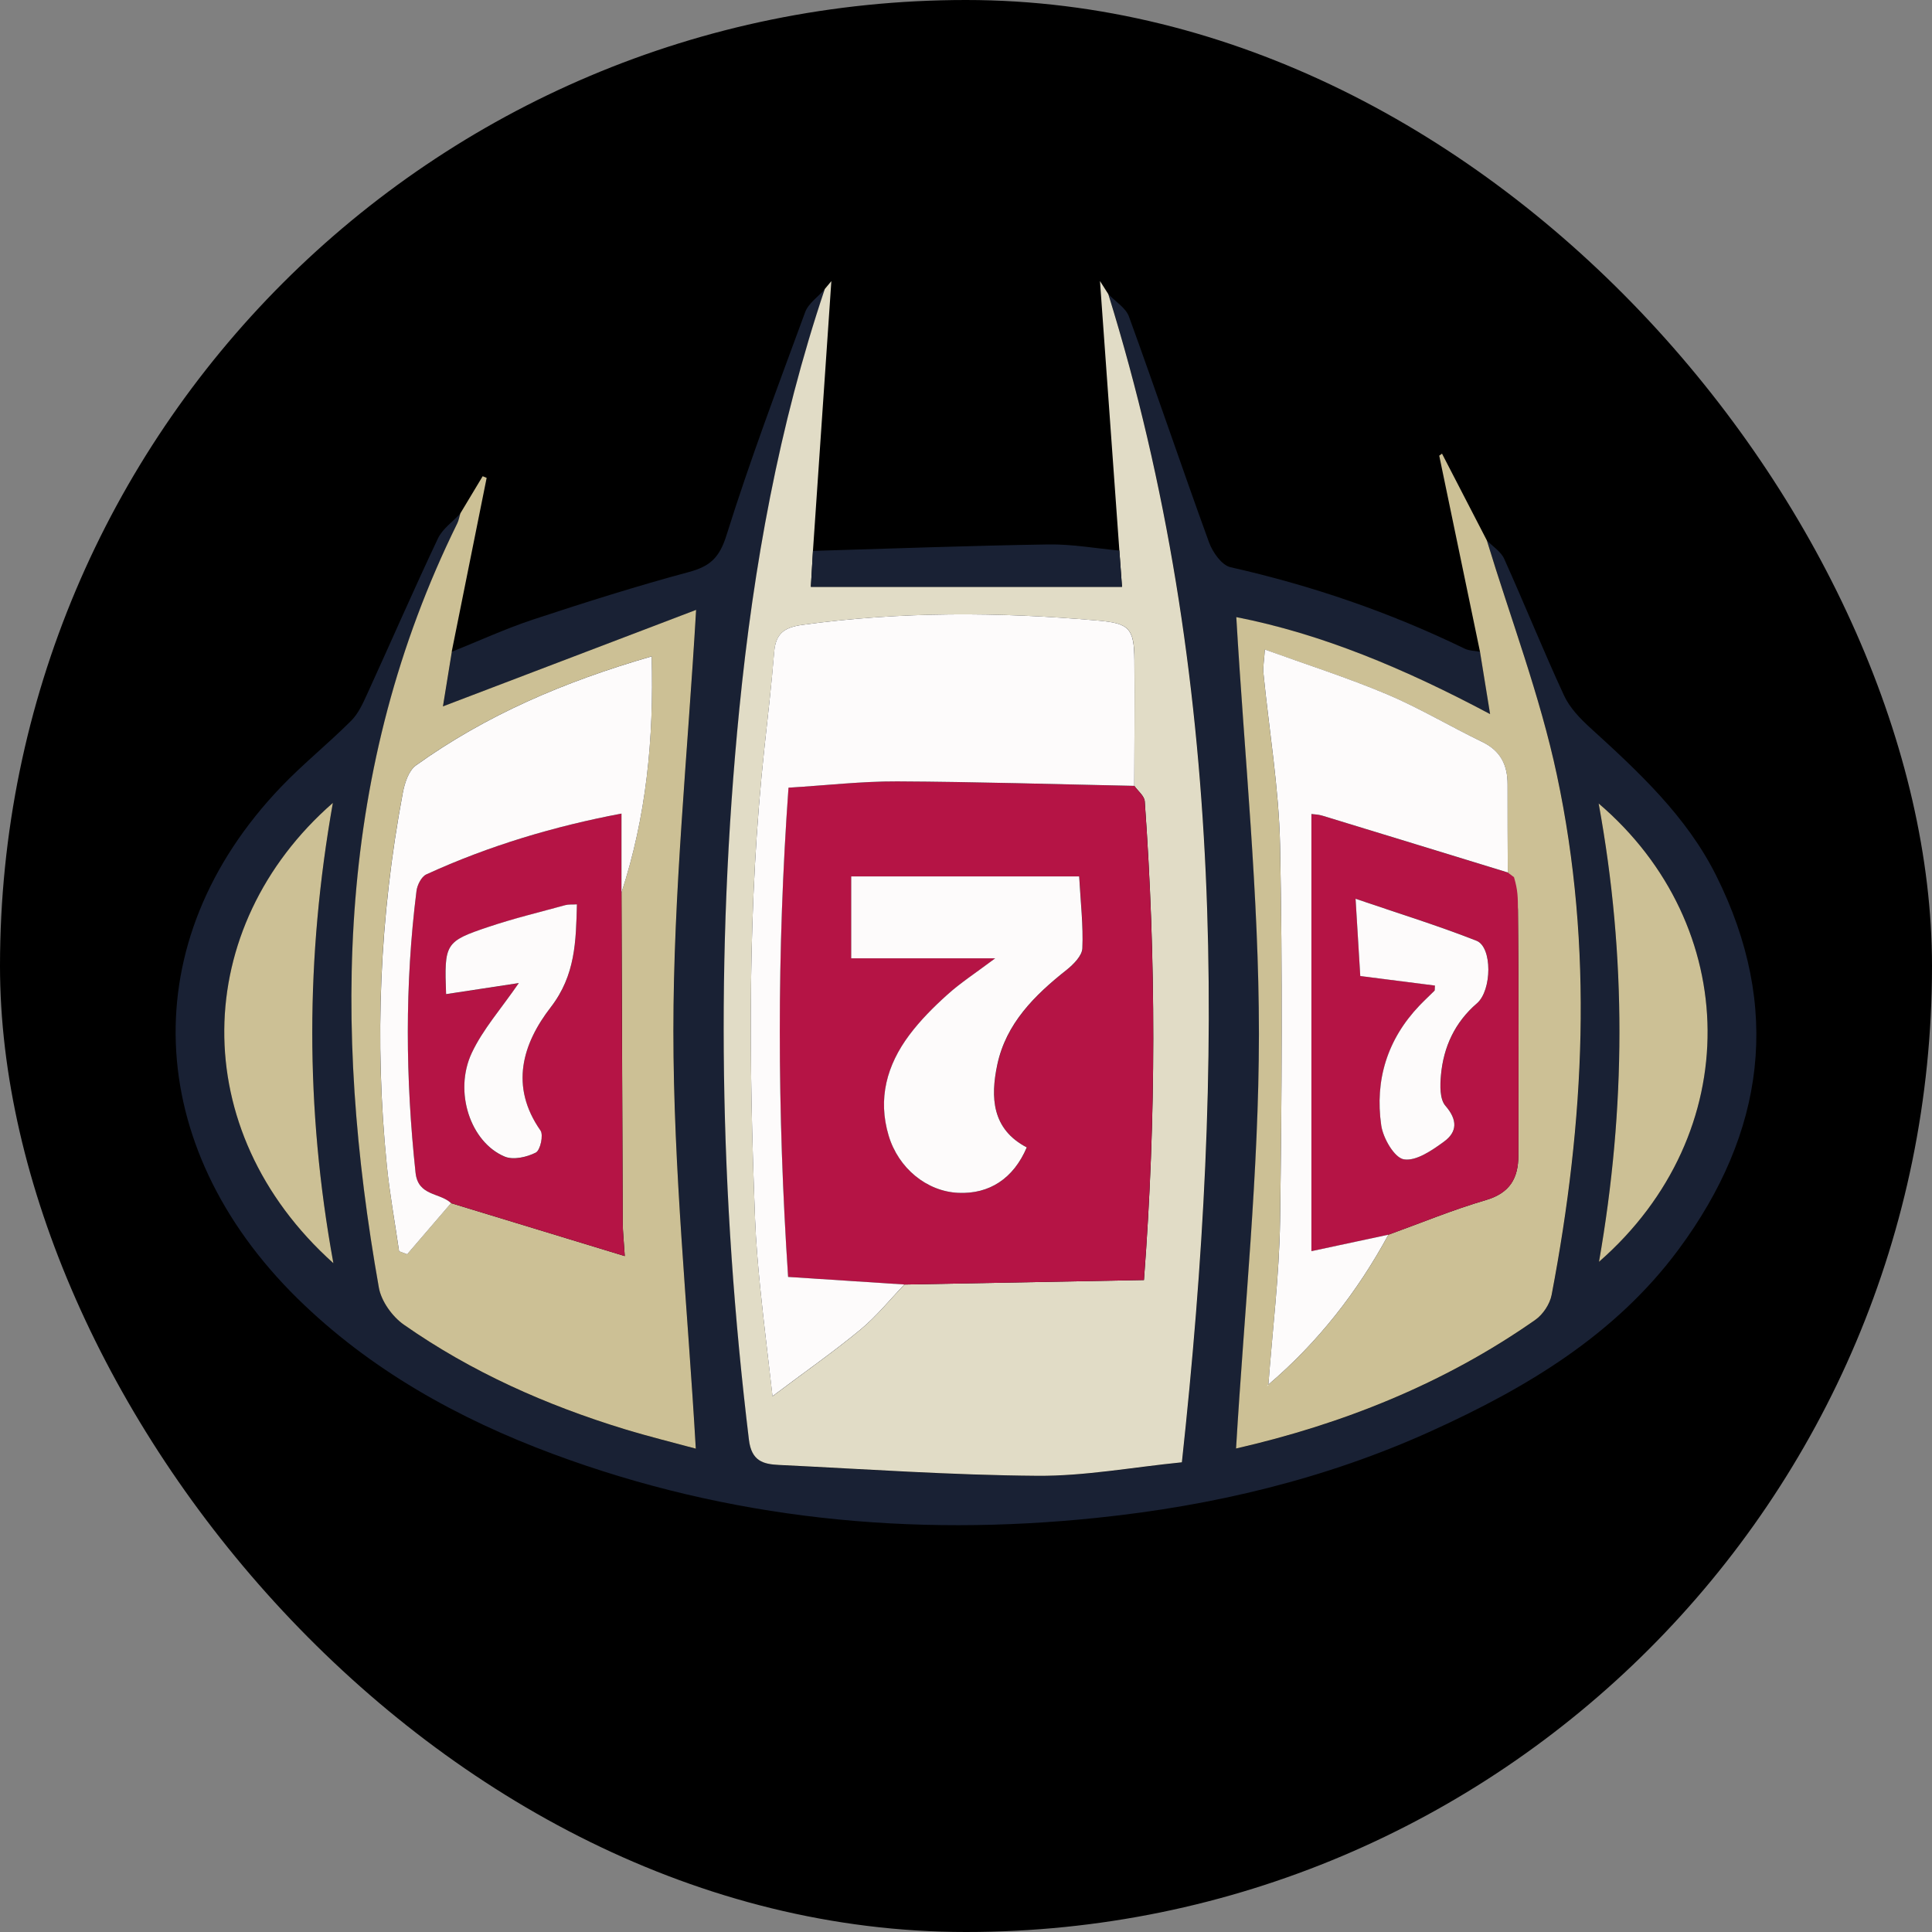 <svg width="55" height="55" viewBox="0 0 55 55" fill="none" xmlns="http://www.w3.org/2000/svg">
<rect x="0" y="0" width="55" height="55" fill="#808080" stroke="none"/>
<rect width="55" height="55" rx="27.5" fill="black"/>
<path d="M42.327 15.383C42.495 15.557 42.728 15.701 42.821 15.908C43.403 17.201 43.931 18.516 44.526 19.802C44.688 20.151 44.983 20.457 45.274 20.722C46.647 21.972 48.012 23.237 48.854 24.922C50.734 28.682 50.247 32.244 47.787 35.567C45.983 38.003 43.456 39.51 40.757 40.734C37.731 42.109 34.522 42.867 31.23 43.209C25.944 43.759 20.754 43.254 15.747 41.393C13.039 40.387 10.526 38.989 8.458 36.954C4.068 32.628 3.792 26.797 8.006 22.396C8.635 21.739 9.35 21.165 9.994 20.521C10.2 20.317 10.331 20.025 10.454 19.754C11.129 18.279 11.775 16.791 12.468 15.327C12.599 15.051 12.891 14.852 13.107 14.617C13.079 14.713 13.063 14.815 13.019 14.904C9.585 21.879 9.465 29.2 10.789 36.66C10.857 37.047 11.171 37.484 11.5 37.714C13.423 39.061 15.548 40.005 17.79 40.69C18.499 40.906 19.221 41.083 19.81 41.242C19.577 37.23 19.172 33.292 19.172 29.353C19.172 25.423 19.579 21.491 19.819 17.365C17.434 18.274 15.038 19.187 12.613 20.111C12.689 19.643 12.777 19.098 12.865 18.554C13.637 18.245 14.394 17.895 15.182 17.635C16.645 17.152 18.117 16.686 19.605 16.286C20.207 16.125 20.478 15.884 20.678 15.248C21.349 13.104 22.144 10.999 22.92 8.889C23.013 8.635 23.29 8.449 23.483 8.231C22.177 12.116 21.453 16.123 21.051 20.189C20.363 27.132 20.483 34.066 21.325 40.994C21.399 41.603 21.737 41.684 22.177 41.707C24.63 41.827 27.082 41.998 29.536 42.016C30.89 42.026 32.244 41.772 33.649 41.632C34.876 30.341 34.933 19.254 31.555 8.376C31.754 8.586 32.048 8.763 32.139 9.012C32.916 11.151 33.643 13.307 34.42 15.444C34.522 15.723 34.782 16.091 35.029 16.147C37.339 16.668 39.562 17.428 41.692 18.464C41.823 18.528 41.987 18.527 42.135 18.554C42.223 19.098 42.311 19.643 42.422 20.332C40 19.041 37.624 18.046 35.198 17.571C35.431 21.559 35.843 25.499 35.842 29.439C35.842 33.369 35.424 37.3 35.19 41.239C38.198 40.55 41.099 39.405 43.707 37.578C43.926 37.425 44.124 37.126 44.175 36.866C45.114 31.941 45.377 26.989 44.324 22.063C43.84 19.798 43.005 17.609 42.33 15.386L42.327 15.383ZM45.52 35.921C49.708 32.261 49.582 26.347 45.51 22.873C46.307 27.244 46.286 31.538 45.52 35.921ZM9.492 35.962C8.684 31.529 8.702 27.239 9.477 22.858C5.437 26.388 5.269 32.177 9.492 35.962Z" fill="#192134"/>
<path d="M31.551 8.373C34.928 19.25 34.871 30.337 33.646 41.629C32.241 41.769 30.886 42.023 29.533 42.013C27.079 41.995 24.626 41.822 22.174 41.704C21.734 41.682 21.396 41.6 21.321 40.991C20.481 34.065 20.359 27.131 21.047 20.186C21.451 16.118 22.175 12.113 23.48 8.228C23.553 8.142 23.625 8.053 23.667 8.003C23.494 10.545 23.319 13.115 23.143 15.683C23.121 16.077 23.098 16.473 23.084 16.706H31.941C31.923 16.461 31.895 16.067 31.866 15.674C31.681 13.104 31.496 10.535 31.314 8C31.35 8.056 31.449 8.215 31.55 8.371L31.551 8.373ZM25.748 36.568C28.018 36.525 30.288 36.482 32.566 36.44C32.921 31.777 32.911 27.295 32.589 22.814C32.579 22.66 32.396 22.52 32.292 22.372C32.294 21.18 32.303 19.988 32.296 18.798C32.289 17.886 32.148 17.744 31.257 17.667C28.449 17.42 25.648 17.406 22.845 17.788C22.312 17.861 22.082 18.044 22.04 18.566C21.967 19.474 21.86 20.378 21.763 21.282C21.277 25.748 21.32 30.227 21.496 34.707C21.522 35.363 21.579 36.021 21.644 36.674C21.74 37.618 21.856 38.559 21.993 39.748C22.949 39.029 23.748 38.472 24.497 37.851C24.955 37.472 25.334 36.998 25.748 36.568Z" fill="#E1DCC6"/>
<path d="M12.863 18.551C12.774 19.095 12.686 19.64 12.61 20.109C15.035 19.185 17.431 18.271 19.817 17.362C19.576 21.488 19.17 25.42 19.17 29.351C19.17 33.289 19.576 37.228 19.808 41.24C19.218 41.08 18.497 40.903 17.787 40.687C15.547 40.002 13.421 39.058 11.497 37.711C11.168 37.481 10.855 37.044 10.786 36.658C9.462 29.198 9.581 21.878 13.017 14.901C13.061 14.812 13.076 14.71 13.105 14.615C13.316 14.261 13.53 13.908 13.741 13.557L13.854 13.604C13.522 15.252 13.192 16.901 12.86 18.548L12.863 18.551ZM12.84 34.251C14.446 34.741 16.052 35.23 17.786 35.758C17.757 35.306 17.73 35.059 17.728 34.814C17.714 31.68 17.704 28.545 17.692 25.411C18.395 23.257 18.617 21.048 18.55 18.685C16.061 19.404 13.839 20.357 11.843 21.786C11.633 21.937 11.519 22.295 11.465 22.575C10.806 26.085 10.652 29.622 11.012 33.176C11.094 33.993 11.242 34.805 11.36 35.619C11.436 35.648 11.512 35.677 11.59 35.706C12.007 35.221 12.424 34.735 12.84 34.249V34.251Z" fill="#CCC095"/>
<path d="M42.327 15.383C43.003 17.607 43.839 19.796 44.321 22.06C45.373 26.986 45.111 31.938 44.172 36.863C44.122 37.125 43.924 37.423 43.705 37.575C41.097 39.402 38.196 40.547 35.188 41.236C35.422 37.295 35.837 33.366 35.839 29.436C35.839 25.496 35.428 21.556 35.195 17.568C37.622 18.043 39.998 19.038 42.42 20.329C42.309 19.64 42.221 19.096 42.132 18.551C41.746 16.691 41.359 14.831 40.972 12.972C40.998 12.952 41.026 12.934 41.051 12.914L42.327 15.383ZM36.096 39.428C37.514 38.222 38.64 36.784 39.525 35.15C40.447 34.817 41.357 34.439 42.298 34.164C42.982 33.963 43.224 33.543 43.224 32.894C43.224 30.567 43.237 28.239 43.212 25.912C43.207 25.552 43.024 25.196 42.924 24.838C42.921 24.003 42.916 23.168 42.918 22.332C42.918 21.78 42.717 21.373 42.192 21.119C41.28 20.681 40.407 20.156 39.477 19.763C38.369 19.296 37.217 18.93 36.008 18.492C35.985 18.821 35.95 18.993 35.967 19.16C36.127 20.795 36.407 22.427 36.44 24.065C36.512 27.627 36.492 31.192 36.44 34.755C36.417 36.316 36.224 37.877 36.107 39.439L36.066 39.457L36.096 39.428Z" fill="#CCC095"/>
<path d="M31.866 15.674C31.895 16.067 31.922 16.461 31.941 16.706H23.084C23.098 16.473 23.12 16.079 23.143 15.683C25.375 15.617 27.607 15.534 29.84 15.499C30.514 15.488 31.192 15.611 31.868 15.674H31.866Z" fill="#192134"/>
<path d="M45.52 35.921C46.286 31.538 46.309 27.244 45.51 22.873C49.58 26.345 49.708 32.261 45.52 35.921Z" fill="#CCC095"/>
<path d="M9.491 35.961C5.268 32.175 5.436 26.386 9.476 22.857C8.701 27.239 8.683 31.529 9.491 35.961Z" fill="#CCC095"/>
<path d="M32.291 22.373C32.394 22.519 32.577 22.66 32.588 22.814C32.909 27.296 32.92 31.777 32.565 36.44C30.285 36.483 28.015 36.525 25.745 36.568C24.646 36.496 23.545 36.425 22.434 36.352C22.122 31.654 22.111 27.064 22.445 22.424C23.526 22.357 24.532 22.242 25.538 22.246C27.789 22.257 30.039 22.327 32.289 22.373H32.291ZM28.333 27.282C27.773 27.702 27.346 27.978 26.974 28.314C26.581 28.667 26.2 29.048 25.885 29.47C25.249 30.32 24.984 31.276 25.3 32.33C25.579 33.262 26.387 33.918 27.281 33.959C28.165 34 28.854 33.551 29.233 32.665C28.238 32.146 28.196 31.24 28.394 30.31C28.645 29.133 29.458 28.331 30.368 27.609C30.563 27.454 30.808 27.209 30.816 26.997C30.843 26.347 30.765 25.694 30.724 24.95H24.235V27.282H28.336H28.333Z" fill="#B51445"/>
<path d="M32.291 22.372C30.041 22.326 27.79 22.256 25.54 22.245C24.534 22.241 23.527 22.358 22.447 22.424C22.113 27.064 22.124 31.653 22.436 36.351C23.549 36.424 24.648 36.496 25.747 36.567C25.333 36.998 24.954 37.471 24.495 37.851C23.747 38.47 22.947 39.029 21.991 39.747C21.856 38.559 21.739 37.618 21.643 36.674C21.577 36.019 21.521 35.363 21.495 34.707C21.319 30.227 21.277 25.75 21.762 21.282C21.86 20.378 21.965 19.472 22.038 18.566C22.081 18.044 22.311 17.861 22.844 17.788C25.645 17.405 28.447 17.42 31.256 17.666C32.147 17.744 32.288 17.887 32.294 18.797C32.303 19.989 32.294 21.181 32.291 22.372Z" fill="#FDFBFB"/>
<path d="M17.692 25.411C17.702 28.546 17.713 31.68 17.728 34.814C17.728 35.061 17.757 35.306 17.786 35.758C16.052 35.23 14.446 34.74 12.84 34.251C12.522 33.945 11.902 34.058 11.829 33.383C11.543 30.707 11.52 28.035 11.857 25.364C11.878 25.193 11.997 24.956 12.135 24.893C13.922 24.076 15.79 23.52 17.692 23.161V25.411ZM12.698 28.303C13.403 28.195 14.069 28.095 14.769 27.988C14.265 28.722 13.747 29.302 13.431 29.975C12.91 31.083 13.394 32.523 14.37 32.93C14.614 33.032 14.997 32.942 15.253 32.814C15.379 32.75 15.475 32.315 15.387 32.187C14.502 30.923 14.877 29.712 15.678 28.678C16.385 27.763 16.396 26.799 16.424 25.747C16.291 25.755 16.189 25.743 16.098 25.769C15.366 25.97 14.626 26.148 13.907 26.388C12.666 26.804 12.644 26.863 12.698 28.305V28.303Z" fill="#B51445"/>
<path d="M17.692 25.41V23.161C15.791 23.52 13.923 24.074 12.136 24.893C11.997 24.957 11.878 25.194 11.857 25.363C11.521 28.035 11.543 30.707 11.83 33.383C11.901 34.057 12.522 33.945 12.841 34.251C12.423 34.736 12.008 35.222 11.591 35.707C11.515 35.678 11.438 35.65 11.361 35.621C11.244 34.806 11.094 33.995 11.012 33.177C10.655 29.623 10.808 26.086 11.466 22.576C11.519 22.294 11.633 21.937 11.843 21.788C13.839 20.358 16.06 19.405 18.551 18.686C18.618 21.049 18.395 23.258 17.692 25.412V25.41Z" fill="#FDFBFB"/>
<path d="M43.1 24.971C43.213 25.351 43.21 25.552 43.213 25.911C43.239 28.239 43.225 30.567 43.225 32.894C43.225 33.543 42.983 33.964 42.3 34.164C41.359 34.439 40.449 34.817 39.526 35.15C38.774 35.31 38.024 35.471 37.334 35.619V23.176C37.404 23.185 37.529 23.186 37.645 23.221C39.406 23.759 41.166 24.299 42.925 24.84L43.1 24.971ZM40.85 28.056C40.843 28.157 40.85 28.19 40.838 28.202C40.697 28.346 40.549 28.481 40.411 28.626C39.496 29.586 39.136 30.748 39.322 32.037C39.375 32.401 39.697 32.96 39.966 33.004C40.315 33.062 40.771 32.745 41.112 32.497C41.488 32.223 41.499 31.882 41.15 31.48C40.986 31.291 40.997 30.898 41.023 30.606C41.097 29.799 41.42 29.104 42.049 28.56C42.473 28.193 42.49 26.96 42.033 26.781C40.945 26.35 39.821 26.006 38.591 25.586C38.645 26.45 38.684 27.114 38.725 27.785C39.473 27.881 40.146 27.966 40.85 28.056Z" fill="#B51445"/>
<path d="M42.924 24.838C41.164 24.298 39.404 23.757 37.643 23.22C37.528 23.185 37.403 23.183 37.333 23.174V35.618C38.022 35.47 38.773 35.31 39.525 35.149C38.64 36.782 37.514 38.221 36.097 39.426L36.107 39.437C36.223 37.877 36.418 36.316 36.441 34.753C36.492 31.191 36.512 27.626 36.441 24.063C36.407 22.425 36.129 20.794 35.967 19.159C35.95 18.991 35.987 18.817 36.008 18.49C37.218 18.927 38.369 19.294 39.478 19.761C40.408 20.154 41.28 20.678 42.192 21.118C42.717 21.37 42.919 21.777 42.918 22.331C42.916 23.167 42.921 24.003 42.924 24.838Z" fill="#FDFBFB"/>
<path d="M36.095 39.428L36.065 39.458L36.106 39.44L36.095 39.428Z" fill="#FDFBFB"/>
<path d="M28.334 27.281H24.232V24.949H30.722C30.763 25.692 30.841 26.347 30.813 26.997C30.804 27.208 30.561 27.453 30.366 27.609C29.455 28.33 28.641 29.133 28.391 30.309C28.194 31.239 28.236 32.145 29.23 32.664C28.853 33.55 28.165 33.999 27.279 33.958C26.385 33.917 25.577 33.261 25.298 32.329C24.983 31.274 25.248 30.32 25.883 29.469C26.198 29.047 26.578 28.667 26.971 28.314C27.344 27.977 27.772 27.701 28.331 27.281H28.334Z" fill="#FDFBFB"/>
<path d="M12.699 28.303C12.646 26.861 12.667 26.802 13.908 26.386C14.626 26.145 15.366 25.967 16.098 25.766C16.189 25.742 16.291 25.753 16.424 25.745C16.396 26.796 16.384 27.761 15.678 28.675C14.877 29.711 14.503 30.922 15.387 32.184C15.477 32.312 15.38 32.748 15.253 32.812C14.999 32.941 14.615 33.029 14.37 32.927C13.394 32.521 12.91 31.081 13.431 29.973C13.748 29.3 14.264 28.72 14.769 27.986C14.069 28.093 13.404 28.195 12.699 28.301V28.303Z" fill="#FDFBFB"/>
<path d="M40.849 28.057C40.146 27.967 39.471 27.88 38.724 27.786C38.683 27.114 38.643 26.451 38.59 25.586C39.82 26.006 40.943 26.352 42.032 26.781C42.489 26.961 42.472 28.194 42.047 28.561C41.418 29.102 41.094 29.8 41.021 30.607C40.994 30.899 40.984 31.291 41.149 31.48C41.497 31.881 41.487 32.222 41.111 32.497C40.77 32.747 40.313 33.062 39.965 33.004C39.697 32.96 39.374 32.403 39.321 32.038C39.135 30.748 39.493 29.587 40.409 28.626C40.547 28.481 40.695 28.346 40.837 28.203C40.849 28.191 40.841 28.157 40.849 28.057Z" fill="#FDFBFB"/>
</svg>
